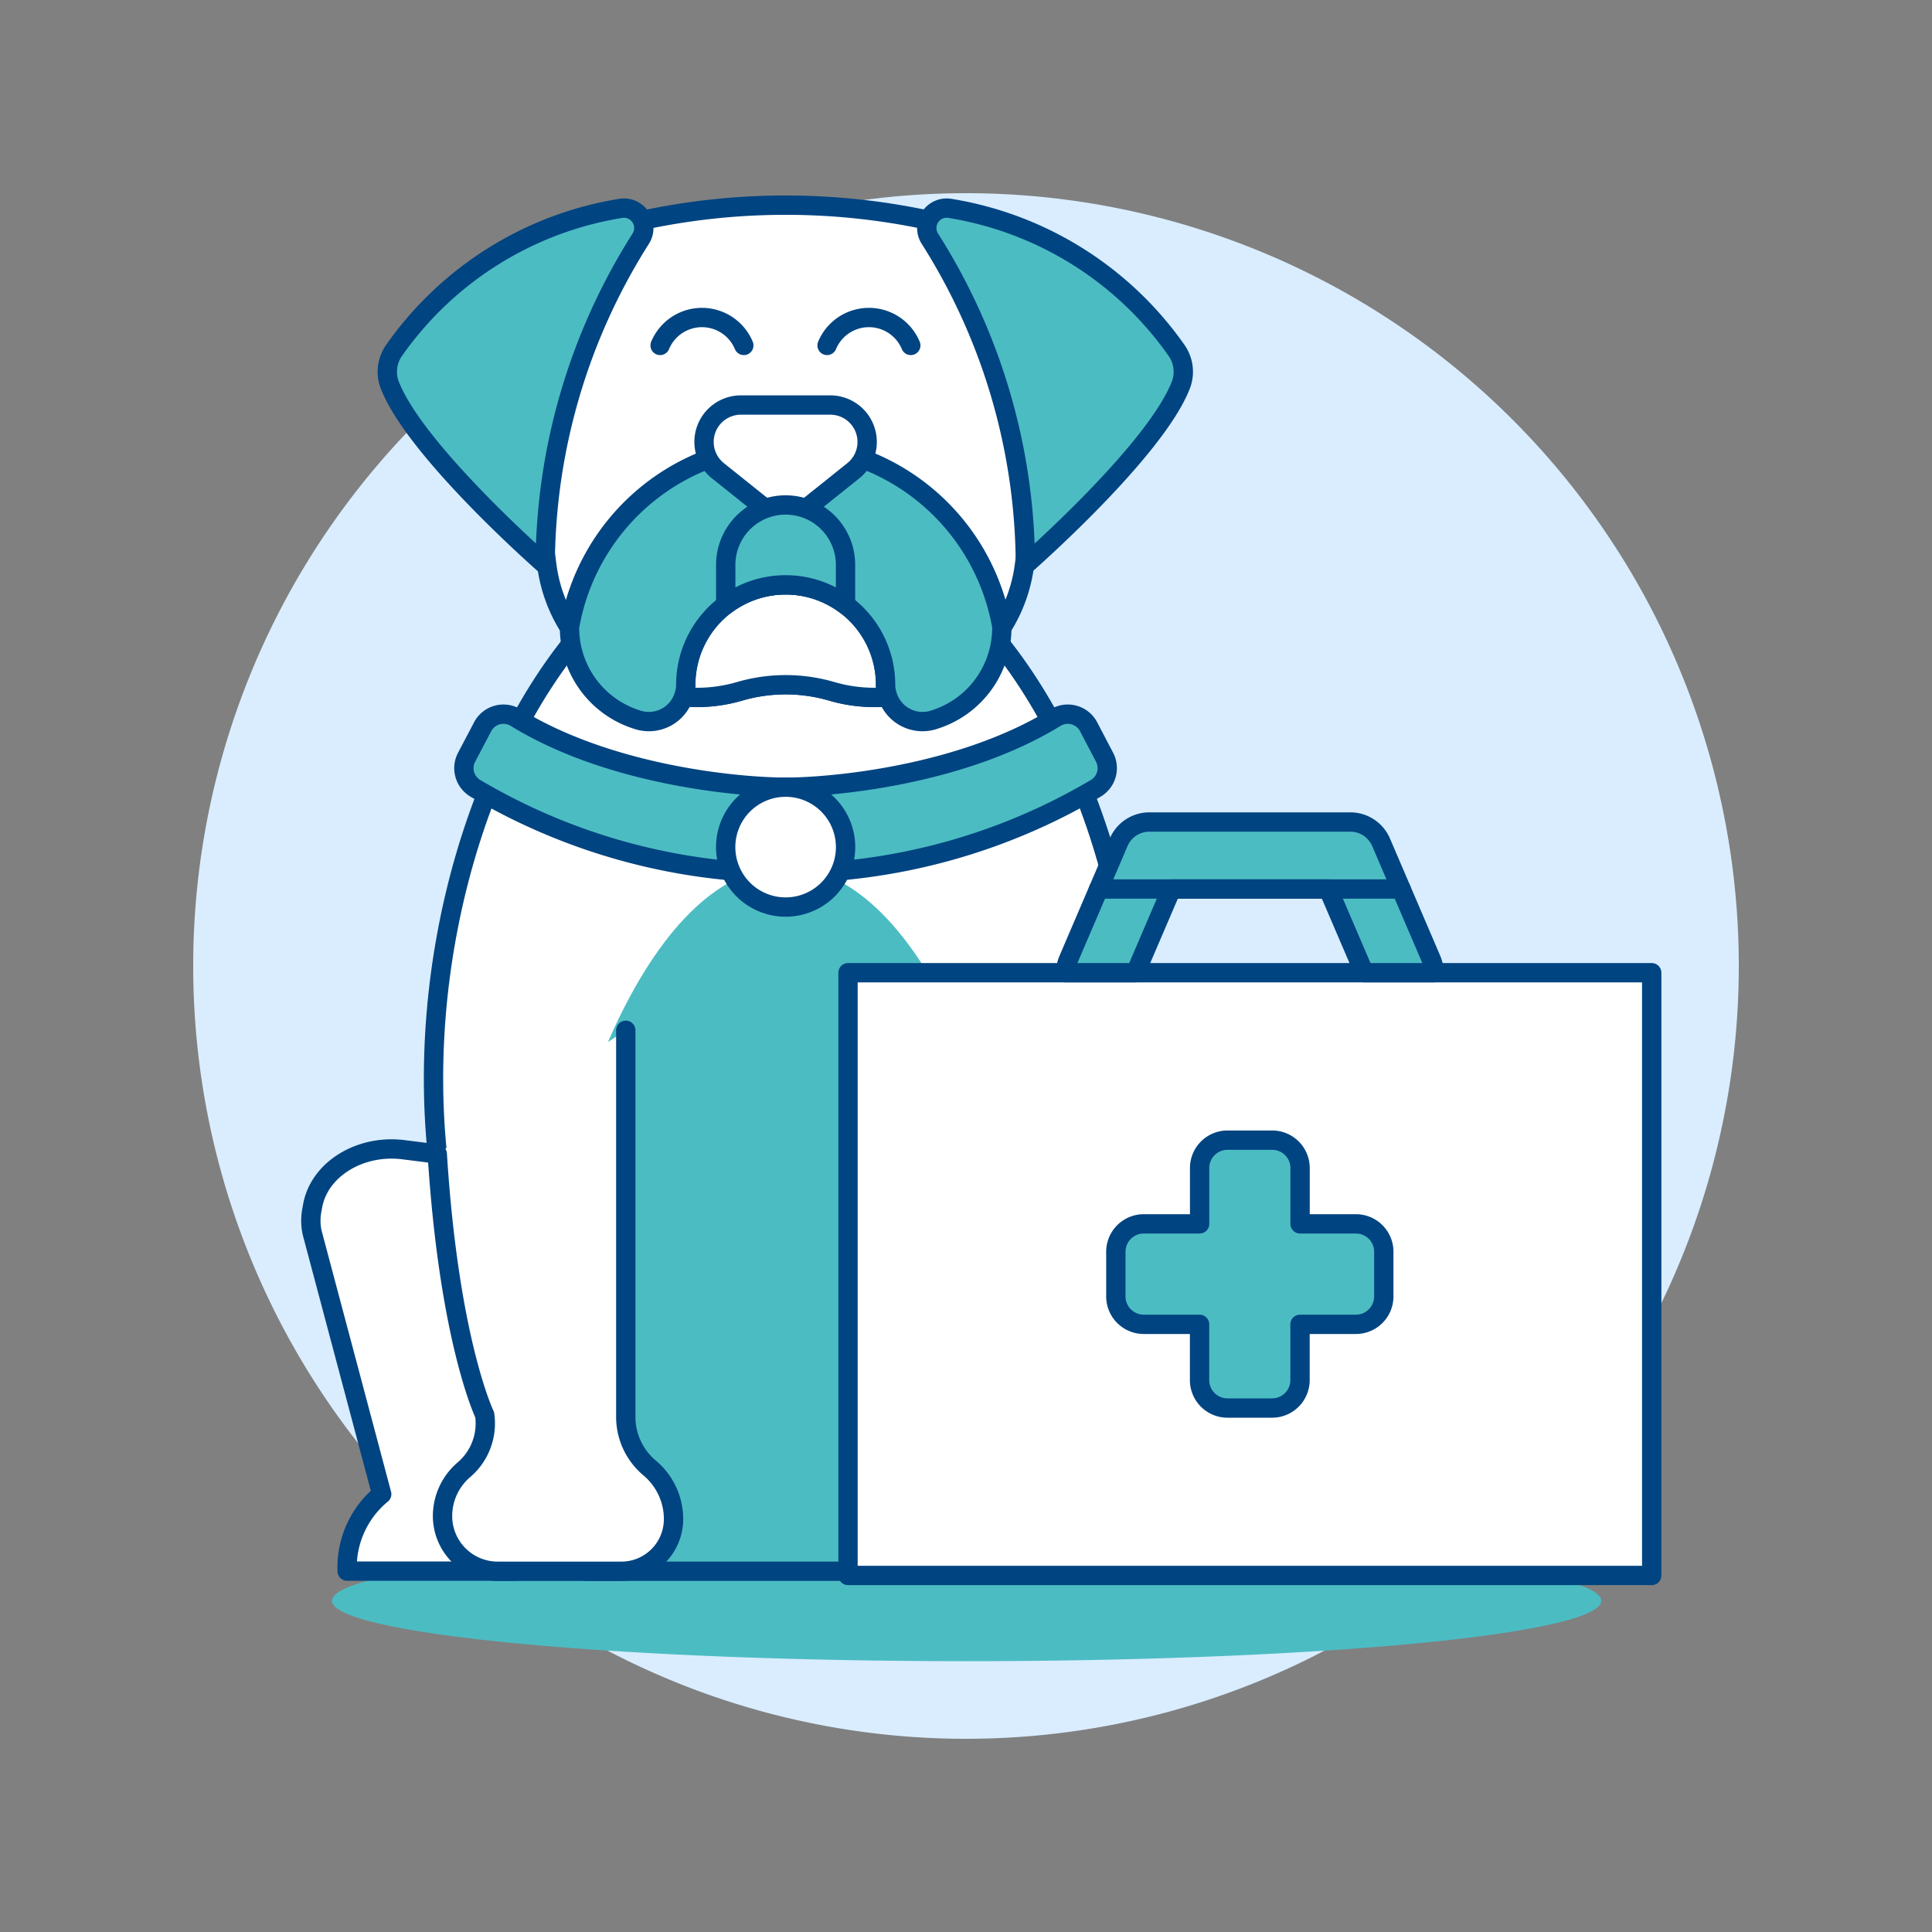<svg viewBox="0 0 100 100" height="100" width="100" xmlns="http://www.w3.org/2000/svg"><rect x="0" y="0" width="100" height="100" fill="#808080" stroke="none"/><path d="M10.000 50.000 A40.000 40.000 0 1 0 90.000 50.000 A40.000 40.000 0 1 0 10.000 50.000 Z" fill="#d9edff"/><path d="M17.183 82.855 A32.848 3.128 0 1 0 82.879 82.855 A32.848 3.128 0 1 0 17.183 82.855 Z" fill="#4cbcc3"/><path d="M57.264,59.909l3.18-.4c2.254-.283,4.356,1.016,4.7,2.9l.045.247a2.9,2.9,0,0,1-.019,1.148l-3.6,13.532a4.912,4.912,0,0,1,1.787,3.985H54.609Z" fill="#ffffff" stroke="#004481" stroke-linecap="round" stroke-linejoin="round"/><path d="M24.064,59.909l-3.181-.4c-2.253-.283-4.355,1.016-4.7,2.9l-.045.247a2.919,2.919,0,0,0,.019,1.148l3.6,13.532a4.911,4.911,0,0,0-1.788,3.985h8.746Z" fill="#ffffff" stroke="#004481" stroke-linecap="round" stroke-linejoin="round"/><path d="M40.664,27.169c-16.342,0-25.877,34.774-10.343,49.618,2.674,2.555,10.343,4.539,10.343,4.539S48.1,79.48,50.736,77.041C66.65,62.3,57.1,27.169,40.664,27.169Z" fill="#ffffff"/><path d="M30.321,81.326H50.736s2.5-6.938,3.492-8.445c-1.458-16.052-6.976-28-13.564-28s-12.107,11.946-13.565,28C28.026,74.289,30.321,81.326,30.321,81.326Z" fill="#4cbcc3"/><path d="M40.664,27.169c-16.342,0-25.877,34.774-10.343,49.618,1.849,1.766,0,4.539,0,4.539H50.736s-2.633-1.846,0-4.285C66.65,62.3,57.1,27.169,40.664,27.169Z" fill="none" stroke="#004481" stroke-linecap="round" stroke-linejoin="round"/><path d="M56.345,37.615a1.216,1.216,0,0,0-1.713-.469c-4.95,3.041-11.709,3.6-13.968,3.6s-9.019-.556-13.969-3.6a1.216,1.216,0,0,0-1.713.469l-.829,1.577A1.212,1.212,0,0,0,24.6,40.8a31.53,31.53,0,0,0,32.121,0,1.215,1.215,0,0,0,.451-1.606Z" fill="#4cbcc3" stroke="#004481" stroke-linecap="round" stroke-linejoin="round"/><path d="M53.016,29.321a7.836,7.836,0,0,1-9.941,6.47,8.512,8.512,0,0,0-4.823,0,7.837,7.837,0,0,1-9.94-6.47l-2.127-15.6a35.34,35.34,0,0,1,28.957,0Z" fill="#ffffff" stroke="#004481" stroke-linecap="round" stroke-linejoin="round"/><path d="M45.835,35.443a5.171,5.171,0,0,0-10.342,0,1.825,1.825,0,0,1-.1.579l-.016.045a7.818,7.818,0,0,0,2.878-.276,8.508,8.508,0,0,1,4.822,0,7.85,7.85,0,0,0,2.88.276l-.016-.045A1.8,1.8,0,0,1,45.835,35.443Z" fill="#ffffff" stroke="#004481" stroke-linecap="round" stroke-linejoin="round"/><path d="M38.5,17.879a2.347,2.347,0,0,0-4.333,0" fill="none" stroke="#004481" stroke-linecap="round" stroke-linejoin="round"/><path d="M47.142,17.879a2.347,2.347,0,0,0-4.333,0" fill="none" stroke="#004481" stroke-linecap="round" stroke-linejoin="round"/><path d="M51.854,32.464a4.98,4.98,0,0,1-3.475,4.778,1.9,1.9,0,0,1-2.441-1.22,1.8,1.8,0,0,1-.1-.579,5.171,5.171,0,0,0-10.342,0,1.825,1.825,0,0,1-.1.579,1.9,1.9,0,0,1-2.441,1.22,4.981,4.981,0,0,1-3.476-4.778,11.354,11.354,0,0,1,22.381,0Z" fill="#4cbcc3" stroke="#004481" stroke-linecap="round" stroke-linejoin="round"/><path d="M37,21.523a1.91,1.91,0,0,0,.158,2.842l2.213,1.77a2.066,2.066,0,0,0,2.584,0l2.214-1.771a1.91,1.91,0,0,0-1.193-3.4H38.352A1.91,1.91,0,0,0,37,21.523Z" fill="#ffffff" stroke="#004481" stroke-linecap="round" stroke-linejoin="round"/><path d="M37.561 43.846 A3.103 3.103 0 1 0 43.767 43.846 A3.103 3.103 0 1 0 37.561 43.846 Z" fill="#ffffff"/><path d="M37.561 43.846 A3.103 3.103 0 1 0 43.767 43.846 A3.103 3.103 0 1 0 37.561 43.846 Z" fill="none" stroke="#004481" stroke-linecap="round" stroke-linejoin="round"/><path d="M40.664,30.272a5.144,5.144,0,0,1,3.1,1.035v-2.07a3.1,3.1,0,0,0-6.2,0v2.07A5.147,5.147,0,0,1,40.664,30.272Z" fill="#4cbcc3" stroke="#004481" stroke-linecap="round" stroke-linejoin="round"/><path d="M48.138,12.367a31.685,31.685,0,0,1,4.936,16.87s6.782-5.934,8.066-9.36a1.921,1.921,0,0,0-.237-1.733,17.8,17.8,0,0,0-11.77-7.364A1.031,1.031,0,0,0,48.138,12.367Z" fill="#4cbcc3"/><path d="M48.138,12.367a31.685,31.685,0,0,1,4.936,16.87s6.782-5.934,8.066-9.36a1.921,1.921,0,0,0-.237-1.733,17.8,17.8,0,0,0-11.77-7.364A1.031,1.031,0,0,0,48.138,12.367Z" fill="none" stroke="#004481" stroke-linecap="round" stroke-linejoin="round"/><path d="M33.156,12.367a31.694,31.694,0,0,0-4.936,16.87s-6.782-5.934-8.065-9.36a1.921,1.921,0,0,1,.237-1.733,17.792,17.792,0,0,1,11.77-7.364A1.031,1.031,0,0,1,33.156,12.367Z" fill="#4cbcc3"/><path d="M33.156,12.367a31.694,31.694,0,0,0-4.936,16.87s-6.782-5.934-8.065-9.36a1.921,1.921,0,0,1,.237-1.733,17.792,17.792,0,0,1,11.77-7.364A1.031,1.031,0,0,1,33.156,12.367Z" fill="none" stroke="#004481" stroke-linecap="round" stroke-linejoin="round"/><path d="M22.633,59.729c.609,9.685,2.454,13.5,2.454,13.5a3.15,3.15,0,0,1-1.074,2.845,3.147,3.147,0,0,0-1.107,2.4,2.856,2.856,0,0,0,2.856,2.855h6.4a2.7,2.7,0,0,0,2.7-2.7,3.451,3.451,0,0,0-1.236-2.646,3.45,3.45,0,0,1-1.236-2.646V53.328" fill="#ffffff" stroke="#004481" stroke-linecap="round" stroke-linejoin="round"/><path d="M58.833,53.689,56.24,73.23a3.151,3.151,0,0,0,1.075,2.845,3.146,3.146,0,0,1,1.106,2.4,2.855,2.855,0,0,1-2.856,2.855h-6.4a2.7,2.7,0,0,1-2.7-2.7A3.448,3.448,0,0,1,47.7,75.983a3.449,3.449,0,0,0,1.235-2.646V53.328" fill="#ffffff" stroke="#004481" stroke-linecap="round" stroke-linejoin="round"/><path d="M43.893 50.347 L85.492 50.347 L85.492 81.546 L43.893 81.546 Z" fill="#ffffff"/><path d="M43.893 50.347 L85.492 50.347 L85.492 81.546 L43.893 81.546 Z" fill="none" stroke="#004481" stroke-linecap="round" stroke-linejoin="round"/><path d="M70.181,63.347H67.292V60.458a1.444,1.444,0,0,0-1.444-1.444H63.537a1.444,1.444,0,0,0-1.445,1.444v2.889H59.2a1.444,1.444,0,0,0-1.444,1.444V67.1A1.445,1.445,0,0,0,59.2,68.547h2.889v2.888a1.445,1.445,0,0,0,1.445,1.445h2.311a1.445,1.445,0,0,0,1.444-1.445V68.547h2.889A1.444,1.444,0,0,0,71.625,67.1V64.791A1.443,1.443,0,0,0,70.181,63.347Z" fill="#4cbcc3" stroke="#004481" stroke-linecap="round" stroke-linejoin="round"/><path d="M58.777,50.347l1.858-4.333h8.114l1.858,4.333h3.617a1.73,1.73,0,0,0-.139-.682l-2.6-6.067a1.732,1.732,0,0,0-1.593-1.051h-10.4A1.729,1.729,0,0,0,57.9,43.6l-2.6,6.067a1.7,1.7,0,0,0-.139.682Z" fill="#4cbcc3" stroke="#004481" stroke-linecap="round" stroke-linejoin="round"/><path d="M56.865 46.014L72.52 46.014" fill="none" stroke="#004481" stroke-linecap="round" stroke-linejoin="round"/></svg>